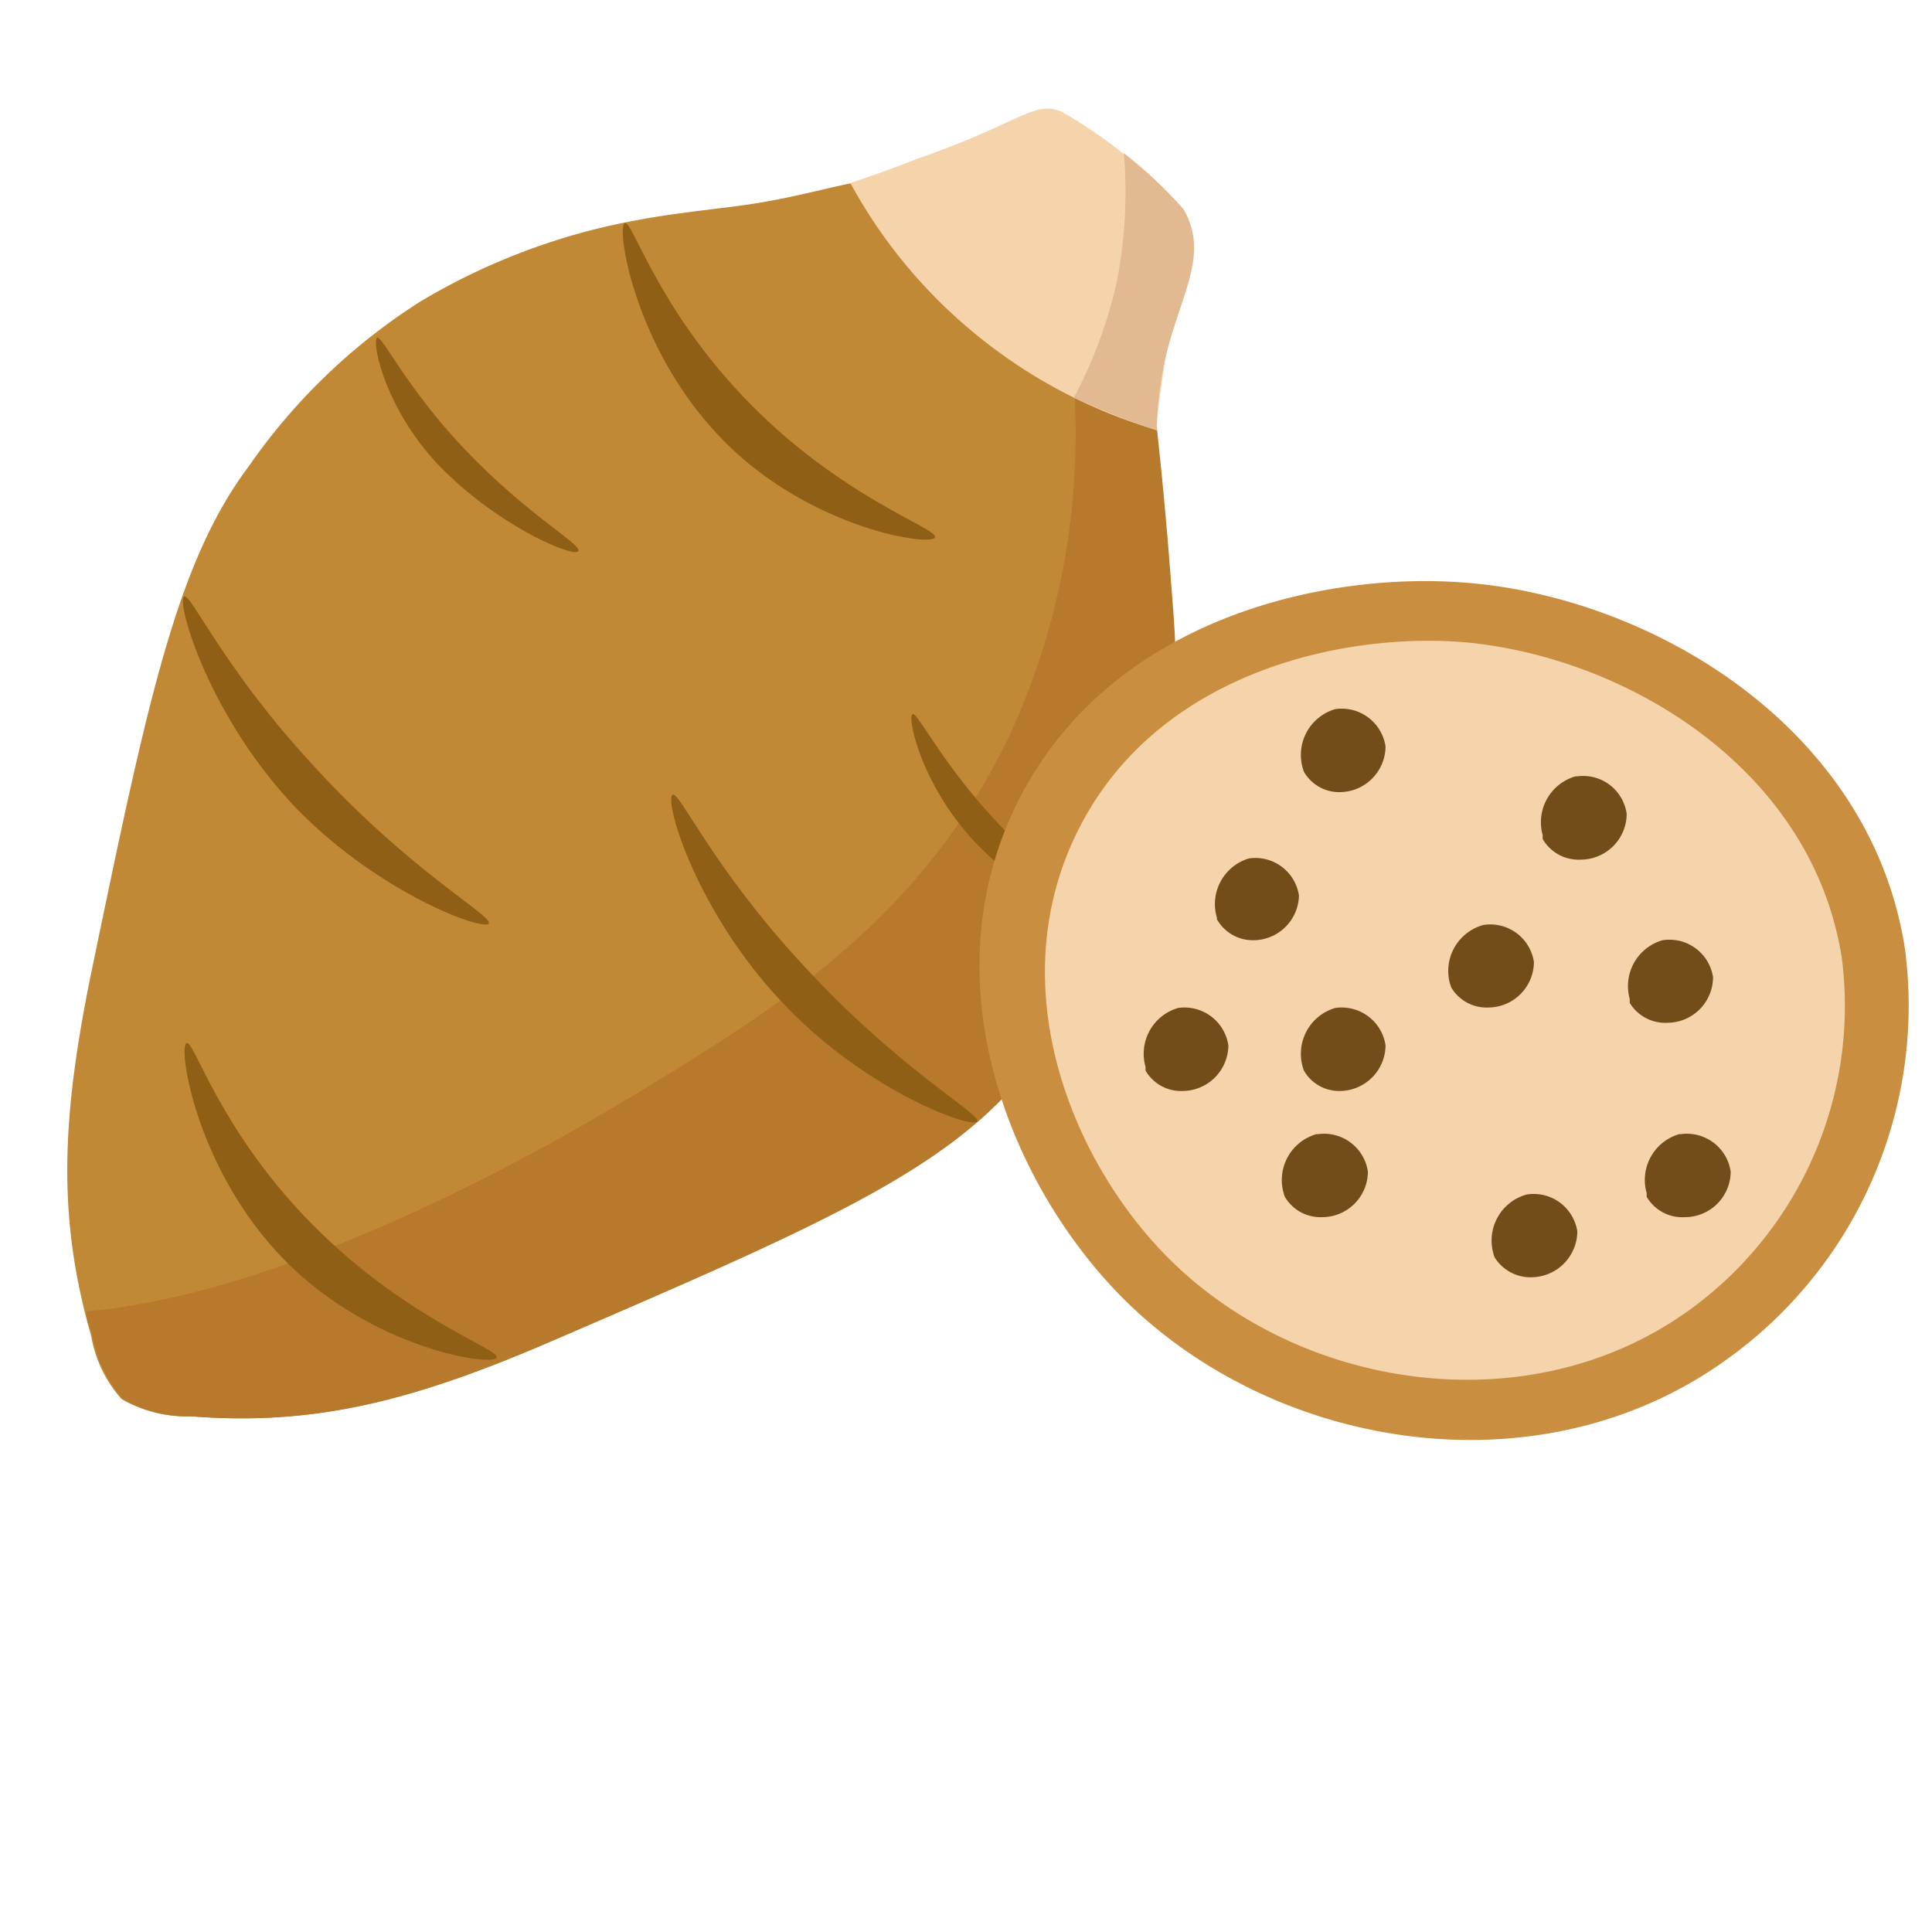 <svg xmlns="http://www.w3.org/2000/svg" viewBox="0 0 81 81"><path d="M45.51,12.59c.17,1.47.4,3.64.61,6.28.16,2.05.25,3.07.26,4a27.43,27.43,0,0,1-1.53,9.71A25.2,25.2,0,0,1,39.62,41c-3.34,3.75-8.72,6.09-19.3,10.66-5.92,2.55-10,3.57-15.16,3.17a5.46,5.46,0,0,1-2.88-.72A5.34,5.34,0,0,1,1,51.45c-1.43-5-1.25-9.18.06-15.48C3.4,24.68,4.61,19,7.61,15A25.14,25.14,0,0,1,14.79,8.1,27.16,27.16,0,0,1,24,4.66c1-.19,2-.31,4-.56,2.63-.33,4.48-1,6-1.15C37.7,6,41.77,9.53,45.51,12.59Z" transform="translate(2.82 4.55)" fill="#c18835"/><path d="M42,9.58q1.83,1.5,3.59,3c.17,1.48.4,3.65.61,6.29.16,2.05.25,3.07.26,4a27.37,27.37,0,0,1-1.52,9.7A25.17,25.17,0,0,1,39.68,41c-3.33,3.75-8.72,6.09-19.3,10.65-5.91,2.56-10,3.58-15.16,3.18a5.34,5.34,0,0,1-2.87-.72,5.22,5.22,0,0,1-1.29-2.68c-.27-1-.12,0-.27-1,6.27-.53,15-4.13,24.06-9.73,5-3.08,11-6.79,14.65-14.4A30.14,30.14,0,0,0,42,9.58Z" transform="translate(2.82 4.55)" fill="#b7792c"/><path d="M32.83,3.12c.64-.21,1.6-.53,2.77-1C40,.6,40.52-.37,41.7.14a20.24,20.24,0,0,1,5.08,4.13c.7,1-.08,1.72-.77,6.39-.17,1.19-.3,2.17-.37,2.81a21.59,21.59,0,0,1-7.8-4.21A21.36,21.36,0,0,1,32.83,3.12Z" transform="translate(2.82 4.55)" fill="#f5d3ab"/><path d="M44.3,1.87c.33.26.66.54,1,.84a19.18,19.18,0,0,1,1.49,1.5,2.58,2.58,0,0,1,.22.44c.72,1.75-.41,3.36-1,5.94a14.26,14.26,0,0,0-.33,2.91c-.53-.18-1.08-.38-1.64-.6s-1.28-.52-1.84-.77A19.53,19.53,0,0,0,44,7.28,19.63,19.63,0,0,0,44.3,1.87Z" transform="translate(2.82 4.55)" fill="#e2b991"/><path d="M23.37,4.8c.31-.15,1.33,3.44,4.94,7.25,4.05,4.27,8.24,5.55,8.07,5.93s-4.9-.32-8.49-3.69C23.83,10.48,23,5,23.37,4.8Z" transform="translate(2.82 4.55)" fill="#8e5f14"/><path d="M13,9.61c.2-.09,1.25,2.13,3.62,4.63,2.66,2.81,4.92,4,4.81,4.31s-3-.88-5.34-3.09C13.39,13,12.72,9.73,13,9.61Z" transform="translate(2.82 4.55)" fill="#8e5f14"/><path d="M4.9,20.46c.28-.15,1.65,3,5.34,7,4.1,4.52,7.63,6.39,7.43,6.71s-4.48-1.2-8-4.76C5.92,25.52,4.55,20.65,4.9,20.46Z" transform="translate(2.82 4.55)" fill="#8e5f14"/><path d="M5,39.18c.31-.14,1.32,3.45,4.94,7.26C14,50.71,18.18,52,18,52.37s-4.89-.33-8.49-3.7C5.46,44.87,4.62,39.35,5,39.18Z" transform="translate(2.82 4.55)" fill="#8e5f14"/><path d="M14.15,36.14" transform="translate(2.82 4.55)" fill="#8e5f14"/><path d="M35.44,25.39c.21-.1,1.25,2.12,3.63,4.63,2.66,2.8,4.92,4,4.8,4.3s-3-.88-5.34-3.09C35.86,28.72,35.19,25.5,35.44,25.39Z" transform="translate(2.82 4.55)" fill="#8e5f14"/><path d="M25.38,28.77c.28-.16,1.66,3,5.34,7,4.1,4.51,7.63,6.39,7.43,6.7s-4.48-1.19-7.95-4.76C26.4,33.83,25,29,25.38,28.77Z" transform="translate(2.82 4.55)" fill="#8e5f14"/><path d="M58.76,19.89c-6-.52-15.18,1.47-19,9.36-3.66,7.58-.11,16,4.5,20.63,6.41,6.41,17.5,8.18,25.28,2.59a18.24,18.24,0,0,0,7.51-17.21C75.64,26,66.54,20.55,58.76,19.89Z" transform="translate(2.82 4.55)" fill="#ca8e40"/><path d="M58.62,22.38c-5.16-.44-13.06,1.27-16.33,8.06-3.14,6.53-.1,13.78,3.88,17.76,5.51,5.52,15.06,7,21.76,2.23A15.73,15.73,0,0,0,74.4,35.62C73.15,27.64,65.32,23,58.62,22.38Z" transform="translate(2.82 4.55)" fill="#f5d3ab"/><path d="M53.36,28.66a1.93,1.93,0,0,0,1.91-1.91,1.86,1.86,0,0,0-2.11-1.57h0a2,2,0,0,0-1.36,2.48.88.88,0,0,0,.05.15A1.7,1.7,0,0,0,53.36,28.66Z" transform="translate(2.82 4.55)" fill="#724d19"/><path d="M49.73,34.87A1.92,1.92,0,0,0,51.64,33a1.85,1.85,0,0,0-2.1-1.56h0a2,2,0,0,0-1.34,2.49l0,.06A1.73,1.73,0,0,0,49.73,34.87Z" transform="translate(2.82 4.55)" fill="#724d19"/><path d="M59.58,37.69a1.92,1.92,0,0,0,1.91-1.91,1.85,1.85,0,0,0-2.12-1.55h0a2,2,0,0,0-1.4,2.46l.06.17A1.72,1.72,0,0,0,59.58,37.69Z" transform="translate(2.82 4.55)" fill="#724d19"/><path d="M53.36,41.19a1.93,1.93,0,0,0,1.91-1.91,1.86,1.86,0,0,0-2.11-1.57h0a2,2,0,0,0-1.36,2.48.88.88,0,0,0,.05.15A1.7,1.7,0,0,0,53.36,41.19Z" transform="translate(2.82 4.55)" fill="#724d19"/><path d="M63.47,31.49a1.93,1.93,0,0,0,1.91-1.91A1.84,1.84,0,0,0,63.3,28h-.07a2,2,0,0,0-1.37,2.47.75.75,0,0,0,0,.16A1.74,1.74,0,0,0,63.47,31.49Z" transform="translate(2.82 4.55)" fill="#724d19"/><path d="M67.1,38.33A1.92,1.92,0,0,0,69,36.42a1.85,1.85,0,0,0-2.12-1.55h0a2,2,0,0,0-1.37,2.47.75.75,0,0,0,0,.16A1.74,1.74,0,0,0,67.1,38.33Z" transform="translate(2.82 4.55)" fill="#724d19"/><path d="M61.4,49a1.94,1.94,0,0,0,1.91-1.92,1.85,1.85,0,0,0-2.12-1.55h0A2,2,0,0,0,59.79,48a.75.75,0,0,0,.05.16A1.77,1.77,0,0,0,61.4,49Z" transform="translate(2.82 4.55)" fill="#724d19"/><path d="M52.61,46.48a1.92,1.92,0,0,0,1.92-1.91A1.86,1.86,0,0,0,52.43,43h-.06A2,2,0,0,0,51,45.48a.88.88,0,0,0,.05.15A1.73,1.73,0,0,0,52.61,46.48Z" transform="translate(2.82 4.55)" fill="#724d19"/><path d="M67.82,46.48a1.92,1.92,0,0,0,1.92-1.91A1.86,1.86,0,0,0,67.64,43h-.06a2,2,0,0,0-1.36,2.48.88.88,0,0,0,0,.15A1.73,1.73,0,0,0,67.82,46.48Z" transform="translate(2.82 4.55)" fill="#724d19"/><path d="M46.77,41.19a1.93,1.93,0,0,0,1.91-1.91,1.86,1.86,0,0,0-2.11-1.57h0a2,2,0,0,0-1.36,2.48.88.88,0,0,0,0,.15A1.72,1.72,0,0,0,46.77,41.19Z" transform="translate(2.82 4.55)" fill="#724d19"/></svg>